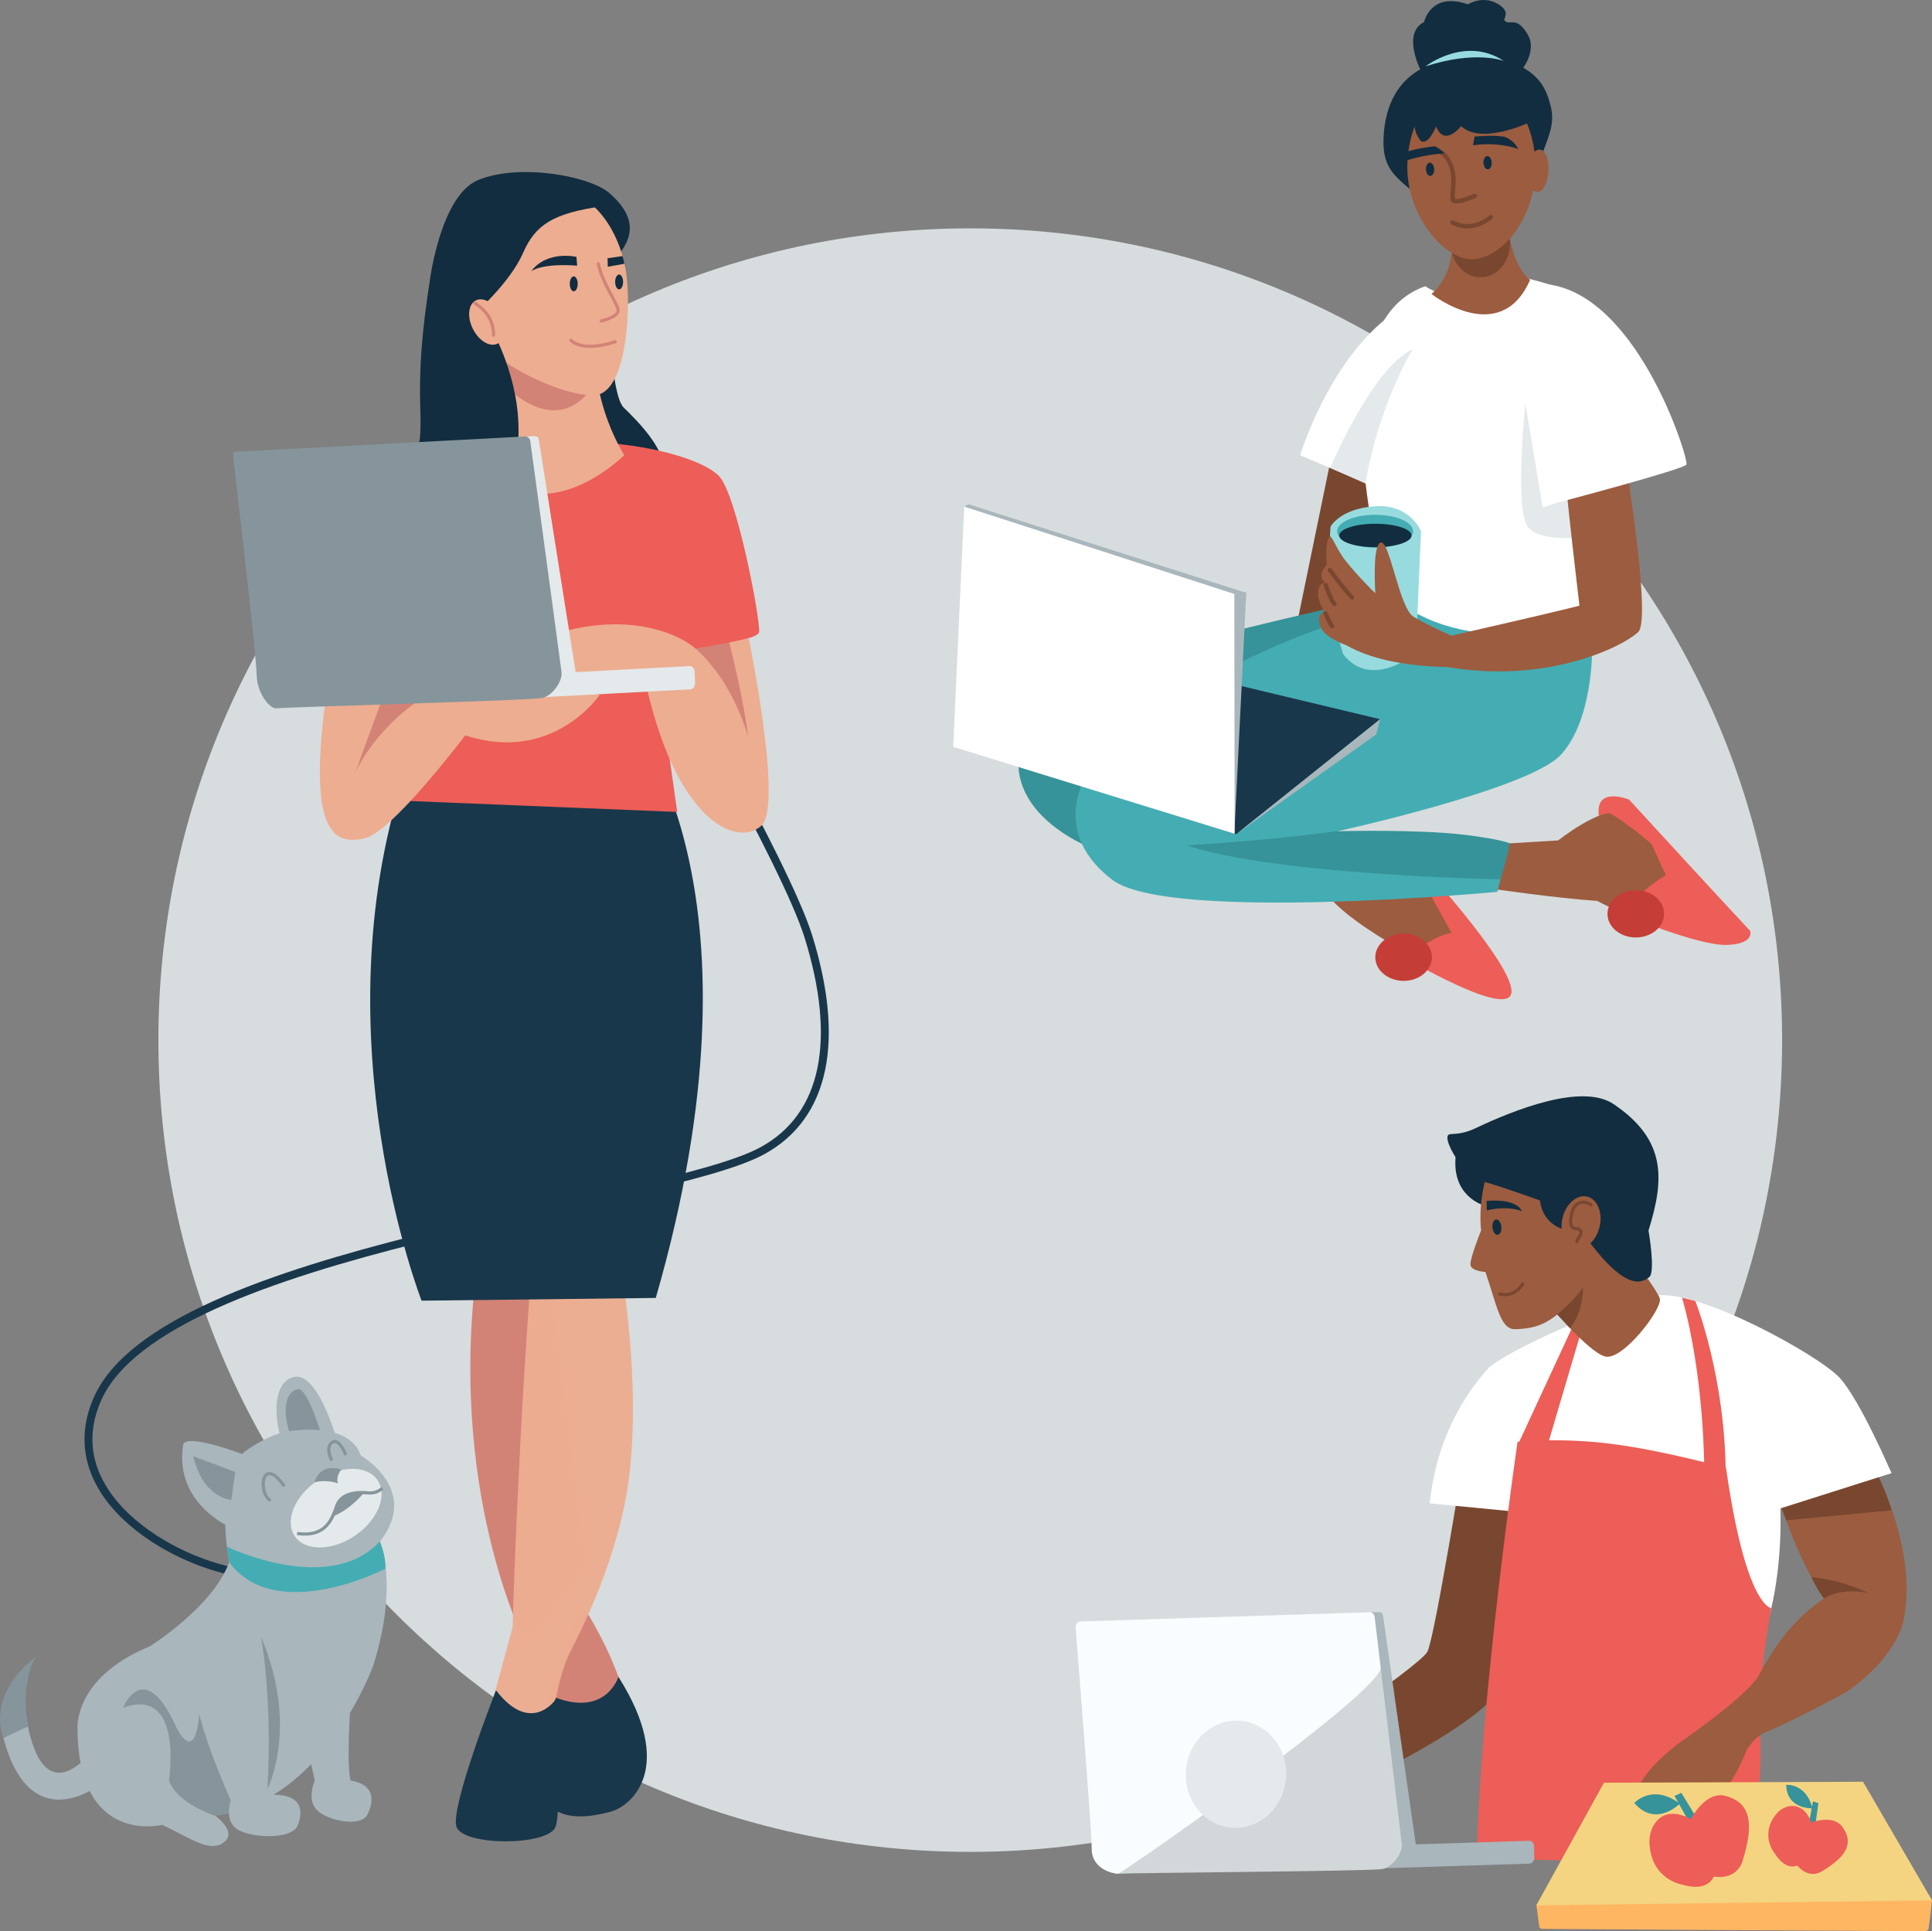 <?xml version="1.0" encoding="UTF-8"?> <svg xmlns="http://www.w3.org/2000/svg" id="_Слой_1" data-name="Слой 1" viewBox="0 0 409.1 408.96"><rect x="0" y="0" width="409.1" height="408.96" fill="#808080" stroke="none"/><defs><style> .cls-1, .cls-2, .cls-3, .cls-4, .cls-5, .cls-6 { fill: none; stroke-linejoin: round; } .cls-1, .cls-3 { stroke: #85959b; } .cls-1, .cls-3, .cls-5, .cls-6 { stroke-width: .67px; } .cls-7 { fill: #f4d481; } .cls-8 { fill: #f9fdff; } .cls-9 { fill: #ec5e57; } .cls-10 { fill: #fff; } .cls-11, .cls-12 { fill: #edad91; } .cls-13 { fill: #ffb663; } .cls-14 { fill: #e4e9eb; } .cls-15 { fill: #98dbdf; } .cls-16 { fill: #c43d37; } .cls-17 { fill: #85959b; } .cls-18, .cls-19 { fill: #a9b6bc; } .cls-20 { fill: #d2d7d9; } .cls-21, .cls-22 { fill: #d28376; } .cls-23 { fill: #d7dcde; } .cls-24 { fill: #122d3f; } .cls-25 { fill: #19374b; } .cls-26 { fill: #9c5c3f; } .cls-27 { fill: #369399; } .cls-28 { fill: #44adb3; } .cls-29 { fill: #794730; } .cls-2 { stroke-width: .9px; } .cls-2, .cls-3, .cls-4, .cls-5, .cls-6 { stroke-linecap: round; } .cls-2, .cls-5 { stroke: #794730; } .cls-22 { opacity: 1; } .cls-22, .cls-19, .cls-12 { isolation: isolate; } .cls-19 { opacity: 1; } .cls-12 { opacity: .97; } .cls-4 { stroke: #19374b; stroke-width: 1.68px; } .cls-6 { stroke: #d28376; } </style></defs><g id="_Слой-1" data-name="Слой-1"><g><path class="cls-23" d="M33.54,220.27c0-94.94,76.97-171.91,171.91-171.91s171.91,76.97,171.91,171.91-76.97,171.91-171.91,171.91S33.54,315.22,33.54,220.27Z"></path><g><path class="cls-4" d="M137.6,133.46c1.16,1.74,28.73,49.25,33.59,64.91,6.73,21.69,3.75,37.93-9.73,45.31-21.16,11.58-126.68,20.83-140.79,52.51-9.53,21.39,18.43,36.29,32.83,37.15"></path><g><path class="cls-29" d="M283.25,90.2l-9.81,47.7,25.77-3.72-3.8-36.57-12.17-7.41Z"></path><path class="cls-9" d="M338.78,173.91c-1.9-7.89,6.18-4.57,6.18-4.57l24.1,26.24c-.89,5.46-9.48,1.94-9.48,1.94,0,0-18.9-15.72-20.8-23.62Z"></path><path class="cls-26" d="M307.9,178.92l10.79-.26,11.24-.68c7.64-5.79,10.82-5.79,10.82-5.79,8.15,4.23,26.86,23.34,26.86,23.34-5,8.33-29.41-4.74-29.41-4.74-8.44-.55-22.54-2.6-22.54-2.6l-7.74-9.27Z"></path><path class="cls-9" d="M349.12,174.18l21.47,22.95s1.06,2.82-5.03,2.98c-6.09,.15-21.94-6.5-21.94-6.5,4.46-5.83,9.11-8.26,9.11-8.26l-4.73-10.34,1.12-.81Z"></path><path class="cls-26" d="M280.37,188.66c6.01,8.36,26.91,17.9,26.91,17.9,3.51-2.28,2.96-7.47,2.96-7.47l-7.12-10.26-22.75-.18Z"></path><path class="cls-9" d="M305.06,187.7s16.82,18.92,14.84,23.03c-1.97,4.12-21.87-7.59-21.87-7.59,5.18-5.19,9.34-5.57,9.34-5.57l-5.36-9.62,3.05-.25Z"></path><path class="cls-27" d="M303.32,123.51c-29.03,7.99-80.84,15.5-86.69,32.41-5.86,16.91,16.02,24.32,16.02,24.32l86.84-46.08-16.17-10.65Z"></path><path class="cls-28" d="M307.5,127.42c-24.7,.9-49.96,14.43-66.1,25.29s-17.85,24.5-5.89,33.6c11.96,9.1,81.55,2.56,81.55,2.56l2.55-10.08c-7.51-3.1-37-2.61-37-2.61,0,0,40.96-8.96,47.82-16.26,6.87-7.3,6.7-22.34,6.7-22.34l-29.63-10.14Z"></path><path class="cls-10" d="M301.8,60.61c-24.32,8.46-8.16,64.88-8.16,64.88,17.06,15.19,42.47,6.11,42.47,6.11,2.8-15.97-.09-67.47-.09-67.47-2.89-3.48-16.84-6.1-16.84-6.1,0,0-3.3,4.74-7.43,5.14-5.48,.52-9.96-2.56-9.96-2.56Z"></path><path class="cls-14" d="M322.99,85.4l3.68,22.07,9.04-3.04,.33,9.23s-9.59,1.46-12.49-2.03c-2.9-3.49-.56-26.24-.56-26.24Z"></path><path class="cls-10" d="M313.96,62.02c-26.75-4.99-38.66,34.39-38.66,34.39l20.5,8.7-.3-5.69s8.79-26.23,7.59-27.5c-1.04-1.11,16.24-8.89,10.87-9.89Z"></path><path class="cls-15" d="M281.74,111.55c-1.15,16.45,2.71,27.05,2.71,27.05,6.03,7.61,15.34-.3,15.34-.3l1.11-25.81s-2.29-5.8-9.74-5.28c-7.45,.51-9.43,4.34-9.43,4.34Z"></path><path class="cls-28" d="M283.13,112.5c0-1.92,3.61-3.48,8.05-3.48s8.05,1.56,8.05,3.48-3.61,3.48-8.05,3.48-8.05-1.56-8.05-3.48Z"></path><path class="cls-24" d="M283.58,113.4c0-1.37,3.43-2.48,7.66-2.48s7.66,1.11,7.66,2.48-3.43,2.48-7.66,2.48-7.66-1.11-7.66-2.48Z"></path><path class="cls-26" d="M330.15,87.5c1.58,18.4,4.3,40.76,4.3,40.76-4.99,1.33-28.6,6.7-28.6,6.7l-.24,6.14c21.54,4,37.99-4.1,41.29-7.27,3.31-3.17-4.82-49.41-4.82-49.41l-11.93,3.07Z"></path><path class="cls-26" d="M310.06,135.82s-7.85-3.36-10.8-5.25c-2.95-1.89-5-16.1-6.87-15.7-1.87,.4-1.16,10.78-1.16,10.78,0,0-3.67-3.53-6.48-7.12-1.65-2.1-2.85-5.43-3.24-4.9-1.06,1.44-.56,5.94-.56,5.94-2.32,2.48-.36,3.82-.36,3.82-1.67,.15-1.5,2.45-1.5,2.45,.07,1.63,1.33,3.72,1.33,3.72-1.23,.67-1.45,1.33-.67,3.4,.78,2.06,5.35,3.69,5.35,3.69,10.22,5.9,27.32,4.47,27.32,4.47l-2.35-5.31Z"></path><path class="cls-2" d="M280.7,123.87s1.18,3.4,1.86,4.01"></path><path class="cls-2" d="M280.64,129.86c.68,1.34,.89,2.06,1.45,2.77"></path><path class="cls-14" d="M289.15,102.39c2.77-16.79,10.03-28.48,10.03-28.48-8.66,4.02-17.51,25.17-17.51,25.17l7.48,3.32Z"></path><path class="cls-10" d="M325.56,60.09c20.58-.12,32.13,37.27,31.55,38.29-.58,1.02-27,7.99-27,7.99-7.17-31.74-4.55-46.29-4.55-46.29Z"></path><path class="cls-27" d="M282.7,176.05c-13.6,1.95-31.45,2.98-31.45,2.98,19.09,6.34,66.49,7.19,66.49,7.19,0,0,2.22-7.43,1.89-7.63-.77-.48-7.26-1.77-14.04-2.22-10.62-.7-22.89-.32-22.89-.32Z"></path><path class="cls-25" d="M292.24,152.31l-30.48,24.35-59.24-18.43,23.52-21.75,66.2,15.83Z"></path><path class="cls-18" d="M291.41,155.54l.85-3.25-30.24,24.17,29.38-20.92Z"></path><path class="cls-18" d="M261.38,176.4l2.52-50.94-4.23,.39,1.71,50.55Z"></path><path class="cls-18" d="M264.02,125.59l-58.96-18.81-.89,.5,.18,.33,55.62,19.63,4.05-1.65Z"></path><path class="cls-10" d="M261.44,176.57l-.07-50.78-57.19-18.5-2.34,50.87,59.6,18.42Z"></path><path class="cls-24" d="M317.13,40.62c2.13,2.9,7.89-3.07,9.21-7.27,1.33-4.19,3.09-6.84,1.97-11.07-1.09-4.13-2.7-7.36-10.31-9.92-7.61-2.55-15.54,1.49-15.54,1.49-7.61,3.16-9.43,10.41-9.51,16-.07,5.59,2.21,7.55,7.22,11.46,5.01,3.91,16.95-.7,16.95-.7Z"></path><path class="cls-26" d="M319.25,45.99c.47,10.65,4.75,13.27,4.75,13.27-6.33,14.47-20.88,3-20.88,3,6.09-5.52,3.96-13.65,3.96-13.65l12.18-2.62Z"></path><path class="cls-29" d="M307.25,51.66c0-3.9,2.8-7.06,6.24-7.06s6.24,3.16,6.24,7.06-2.8,7.06-6.24,7.06-6.24-3.16-6.24-7.06Z"></path><path class="cls-26" d="M325.14,35.49c0-10.36-6.07-18.76-13.57-18.76s-13.57,8.4-13.57,18.76,8.03,19.84,14.08,19.39c6.37-.48,13.06-9.02,13.06-19.39Z"></path><path class="cls-24" d="M318.62,4.39c-.48-.46,1.57-1.9-1.64-3.66-3.21-1.75-6.15,.19-6.15,.19-7.93-2.77-9.29,3.77-9.29,3.77-4.67,2.29-.82,9.96-.82,9.96l21.03,.74s4.06-4.4,1.64-8.26c-2.41-3.86-3.59-1.61-4.77-2.74Z"></path><path class="cls-24" d="M321.49,31.56c-1.11-2.17-3.05-2.63-3.05-2.63-2.65-.4-6.2,0-6.2,0l-.33,1.83c5.61-.78,9.57,.8,9.57,.8Z"></path><path class="cls-24" d="M315.87,34.41c-.04-.78-.46-1.39-.94-1.36-.48,.02-.84,.68-.8,1.45,.04,.78,.46,1.39,.94,1.36,.48-.02,.84-.68,.8-1.45Z"></path><path class="cls-24" d="M303.69,35.81c-.04-.78-.46-1.39-.94-1.36-.48,.02-.84,.68-.8,1.45,.04,.78,.46,1.39,.94,1.36s.84-.68,.8-1.45Z"></path><path class="cls-29" d="M305.16,31.84c-.11,.01-.22,.07-.3,.17-.15,.2-.12,.48,.08,.63,.38,.3,.73,.63,1.02,1.01,1.15,1.48,1.4,3.4,1.33,5.22-.01,.27-.05,.54-.07,.81-.06,.69-.13,1.4-.1,2.1,.01,.36,.04,.84,.36,1.07,.12,.09,.29,.13,.43,.17,.35,.08,.72,.08,1.08,.03,1.21-.15,2.32-.7,3.46-1.1,.25-.09,.38-.36,.3-.61-.09-.25-.36-.38-.61-.29-.94,.33-1.84,.75-2.81,.98-.31,.07-.63,.12-.94,.11-.1,0-.19-.02-.28-.04-.04-.17-.05-.35-.05-.51,0-.25,0-.5,.02-.75,.03-.75,.14-1.5,.15-2.25,.04-1.92-.35-3.93-1.55-5.49-.34-.44-.74-.83-1.18-1.17-.1-.08-.22-.11-.33-.09Z"></path><path class="cls-29" d="M315.71,45.54c-.12,0-.23,.03-.33,.11-.41,.36-.87,.67-1.35,.92-1.14,.61-2.44,.95-3.74,.86-.87-.06-1.71-.32-2.49-.71-.24-.12-.52-.02-.64,.21-.12,.24-.02,.52,.21,.64,.82,.41,1.69,.69,2.61,.78,1.61,.16,3.22-.28,4.62-1.07,.49-.28,.96-.59,1.38-.96,.19-.17,.2-.45,.04-.64-.08-.09-.2-.14-.31-.15Z"></path><path class="cls-24" d="M303.81,30.97c1.53,.77,2.02,1.54,2.02,1.54-4.36,.17-8.55,1.65-8.55,1.65l-.35-1.74c3.3-1.14,6.88-1.44,6.88-1.44Z"></path><path class="cls-26" d="M323.02,35.87c.15-2.47,1.92-4.25,3.06-4.19,1.14,.06,1.95,2.12,1.8,4.59-.15,2.47-1.2,4.43-2.34,4.37-.51-.03-1.89-.8-2.21-1.49-.39-.85-.39-1.92-.31-3.29Z"></path><path class="cls-15" d="M301.84,14.06c10.69-3.49,16.59-1.15,16.59-1.15-8.18-5.41-16.59,1.15-16.59,1.15Z"></path><path class="cls-24" d="M300.7,22.15c-2.82,4.76,.21,7.73,.21,7.73,1.57,.94,3.19-3.12,3.19-3.12,1.78,4.51,5.28-.05,5.28-.05,4.29,4.01,14.21-.69,14.21-.69l-3.76-8.52-11.86-2.97-7.26,7.63Z"></path><path class="cls-2" d="M281.59,120.68c3.34,4.55,4.7,5.84,4.7,5.84"></path><path class="cls-16" d="M291.22,202.72c0-2.76,2.68-5,6-5s5.99,2.24,5.99,5-2.68,5-5.99,5-6-2.24-6-5Z"></path><path class="cls-16" d="M340.38,193.53c0-2.76,2.68-5,6-5s5.99,2.24,5.99,5-2.68,5-5.99,5-6-2.24-6-5Z"></path></g><g><path class="cls-21" d="M122.99,339.31c16.7,26.51,8.61,37.53,8.61,37.53-14.12,2.75-18.59-7.23-18.59-7.23l9.99-30.3Z"></path><path class="cls-21" d="M101.47,264.94c-7.57,50.27,10.16,83.85,10.16,83.85l12.57-17.05-8.26-65.08-14.46-1.72Z"></path><path class="cls-12" d="M113.35,258.39c-3.62,43.04-4.82,86.26-4.82,86.26l-6.54,24.1,14.64,.86s.34-12.22,4.13-19.8c1.69-3.39,10.76-20.38,12.65-38.68,2.33-22.58-2.66-46.89-2.66-46.89l-17.39-5.85Z"></path><path class="cls-25" d="M85.57,164.2c-18.09,55.62,3.7,111.25,3.7,111.25l49.59-.58c24.77-85.72-4.47-120.97-4.47-120.97l-48.82,10.31Z"></path><path class="cls-24" d="M101.21,38.14c-7.87,3.3-10.14,20.94-10.14,20.94-3.4,21.31-1.55,27.74-2.15,33.67-.59,5.94-14.14,22.22-.76,24.89,13.38,2.67,19.67-14.13,20.23-17.27,.56-3.14,19.17-1.92,19.17-1.92,5.55,13.77,12.47,8.01,13.17,2.59,.7-5.42-5.26-11.41-8.66-14.73-3.4-3.32-3.29-30.11-3.29-30.11,7.47-6.66,4.48-11.55,.33-15.25-4.15-3.7-19.24-6.44-27.9-2.81Z"></path><path class="cls-9" d="M65.66,130.4c.46-3.31,6.33-9.87,8.78-13.84,5.4-8.75,8.83-13.77,11.93-15.8,4.51-2.95,31.2-6.9,31.2-6.9,14.82-1.29,31.07,2.9,34.79,7.09,3.72,4.19,8.65,30.19,8.38,32.86-.28,2.67-22.27,3.31-22.27,3.31l4.93,34.83-59.42-2.43-.18-31.94s-4.07-4.74-8.6-6.53c-4.53-1.79-9.99,2.67-9.53-.65Z"></path><path class="cls-11" d="M103.27,70.82c5.8,24.12,2.01,30.42,2.01,30.42,12.37,9.75,26.91-4.85,26.91-4.85-5.91-9.81-6.13-19.5-6.13-19.5l-22.79-6.07Z"></path><path class="cls-22" d="M109.09,83.59c12.71,9.57,17.99-4.66,17.99-4.66l-21.95-8.61,3.96,13.27Z"></path><path class="cls-11" d="M96.83,64.18c0-8.89,12-23.94,20.57-23.94s14.25,9.47,15.29,18.3c.95,8.1-.29,24.68-6.64,25.12-8.55,.59-29.22-10.58-29.22-19.47Z"></path><path class="cls-24" d="M104.03,69.43c12.18,23.65,1.31,38.19,1.31,38.19l-7.8-4.9-4.45-38.47c3.72-20.83,18.31-25.11,18.31-25.11,9.23-2.21,16.27,4.52,16.27,4.52-10.68,1.5-14.32,3.98-16.94,9.96-2.62,5.98-9.55,12.19-9.55,12.19l2.85,3.63Z"></path><path class="cls-11" d="M100.14,69.67c-1.27-2.53-1-5.24,.62-6.05,1.61-.81,3.95,.58,5.22,3.11,1.27,2.53,1,5.24-.62,6.05-1.61,.81-3.95-.58-5.22-3.11Z"></path><path class="cls-6" d="M100.61,64.22c2.44,1.63,3.91,3.74,3.91,6.77"></path><path class="cls-24" d="M128.65,54.68l.05,1.81,3.51-.63s-.05-.4-.15-.8c-.1-.41-.25-.82-.25-.82l-3.16,.44Z"></path><path class="cls-24" d="M122.07,54.4l.14,1.86c-7.68-.57-9.73,1.19-9.73,1.19,3.39-4.53,9.59-3.05,9.59-3.05Z"></path><path class="cls-24" d="M130.26,59.7c0-.87,.38-1.57,.84-1.57s.84,.7,.84,1.57-.38,1.58-.84,1.58-.84-.7-.84-1.58Z"></path><path class="cls-24" d="M120.65,60.11c0-.87,.38-1.58,.84-1.58s.84,.71,.84,1.58-.38,1.58-.84,1.58-.84-.71-.84-1.58Z"></path><path class="cls-6" d="M126.69,55.87c.91,4.39,4.25,8.54,4.2,9.92-.05,1.38-3.58,2.19-3.58,2.19"></path><path class="cls-6" d="M130.27,72.38c-7.25,2.34-9.4-.33-9.4-.33"></path><path class="cls-11" d="M136.29,142.65c6.44,31.28,19.67,36.86,24.88,32.26,5.21-4.6-3.99-46.46-3.99-46.46l-23,1.69,2.11,12.51Z"></path><path class="cls-21" d="M143.38,134.43c11.5,7.05,15.03,21.77,15.03,21.77-1.19-10.73-5.91-27.45-5.91-27.45l-16.61,1.26,.43,3.34,7.05,1.07Z"></path><path class="cls-9" d="M157.61,126.75l2.01,7.95c-2.7,1.47-27.18,4.9-27.18,4.9l-2.35-9.54,27.51-3.31Z"></path><path class="cls-11" d="M111.63,136.41c22.54-9.66,35.73,.19,36.28,1.71s-4.23,5.67-4.23,5.67l-28.37,1.38-3.69-8.75Z"></path><path class="cls-11" d="M69.97,141.32c-5.98,36.65,1.27,37.39,7.1,36.26,5.83-1.12,21.44-21.85,21.44-21.85,18.62,6.09,28.47-8.57,28.47-8.57l-26.83-6.44-30.17,.6Z"></path><path class="cls-21" d="M92.32,146.08c-12.57,6.9-17.13,17.6-17.13,17.6l8.38-22.82,11.96-1.06-3.22,6.29Z"></path><path class="cls-25" d="M105.02,357.95c7.4,9.64,12.64,1.97,12.64,1.97,0,0,1.42,22.78-.01,26.91s-19.68,4.18-21,0c-1.32-4.18,8.38-28.88,8.38-28.88Z"></path><path class="cls-25" d="M117.73,359.54c10.68,3.96,13.22-4.43,13.22-4.43,12.22,19.28,2.82,27.45-1.84,28.62-4.18,1.05-11.18,2.45-14.46-3.51-3.27-5.96,3.08-20.68,3.08-20.68Z"></path><path class="cls-14" d="M146.02,141.06l-31.44,1.67c-.57,.03-1.01,.63-.99,1.34l.08,2.36c.02,.71,.51,1.26,1.08,1.23l31.44-1.67c.57-.03,1.01-.63,.99-1.34l-.08-2.36c-.02-.71-.51-1.26-1.08-1.23Z"></path><path class="cls-14" d="M109.26,94.95l1.17-2.41s2.55-.26,3.06-.14c.51,.12,.56,.39,.64,.94,.4,2.71,8.16,51.45,8.16,51.45l-6.68,.02-6.35-49.86Z"></path><path class="cls-17" d="M111.25,92.43l-61.6,3.26c-.57,.03-.04,2.64-.02,3.35,0,0,4.65,39.49,4.71,43.75,.06,4.26,2.93,7.31,4.1,7.21,2.97-.27,51.83-1.59,56.23-2.16,2.04-.26,4.48-3.38,4.23-5.5-.25-2.12-6.58-48.68-6.58-48.68-.03-.71-.51-1.26-1.08-1.23Z"></path></g><g><path class="cls-18" d="M52.25,308.29s-13.04-5.08-13.48-2.27c-1.93,12.47,10.2,17.53,10.2,17.53l3.28-15.26Z"></path><path class="cls-18" d="M59.59,305.09c-2.2-7.72-.75-12.85,2.76-13.5,5.06-.94,8.99,13.4,8.99,13.4l-11.75,.1Z"></path><path class="cls-17" d="M61.42,303.74c-2.17-6.49-.12-9.59,1.87-9.51,1.98,.08,4.95,10.13,4.95,10.13l-6.82-.61Z"></path><path class="cls-18" d="M51.67,307.5c-6.49,7.06-3.13,23.27-3.13,23.27-3.36,9.48-16.79,17.86-16.79,17.86-16.57,6.84-15.33,17.75-15.33,17.75,.22,24.59,17.91,20.07,17.91,20.07,6.17,2.89,10.27,6.18,13.32,3.5,2.47-2.17-2.12-5.48-2.12-5.48,23.06-2.76,33.47-31.65,33.47-31.65,5.48-17.2,1.45-26.36,1.45-26.36,8.62-11.03-4.03-18.19-4.03-18.19-2.8-7.94-16.34-4.96-16.34-4.96-3.92,.88-8.4,4.19-8.4,4.19Z"></path><path class="cls-19" d="M20.56,369.7c-13.99,17.31-15.45-10.15-15.45-10.15l-4.58,4.51-.32,.91c.22,1.17,.22,1.91,.48,2.93,5.6,21.65,20.2,10.18,20.2,10.18l-.34-8.38Z"></path><path class="cls-17" d="M.72,368.07l5.18-2.45c-1.68-9.81,1.68-14.78,1.68-14.78-10.86,8.49-6.85,17.23-6.85,17.23Z"></path><path class="cls-17" d="M26.04,361.65c12.87-4.63,9.74,15.33,9.74,15.33,1.45,4.85,9.67,7.53,9.67,7.53l4.95-.76c-7.05-14.78-8.02-28.27-8.02-28.27,.34,21.39-4.92,10.59-4.92,10.59-6.94-15.55-11.42-4.41-11.42-4.41Z"></path><path class="cls-18" d="M55.03,355.91c.89,21.83,2.8,24.15,2.8,24.15,6.38,0,6.38,3.75,5.15,6.62-1.23,2.87-9.63,2.65-12.65,.77-3.02-1.87-1.46-6.17-1.46-6.17,0,0-9.32-20.54-7.27-25.91,2.69-7.06,13.43,.55,13.43,.55Z"></path><path class="cls-18" d="M74.83,352.77c-1.87,21.74-.56,24.3-.56,24.3,5.32,.88,4.87,4.59,3.5,7.26-1.37,2.67-8.35,1.29-10.64-.98-2.3-2.27-.47-6.32-.47-6.32,0,0-5.31-21.62-2.96-26.66,3.09-6.62,11.14,2.4,11.14,2.4Z"></path><path class="cls-28" d="M48.06,327.54l.47,3.31c9.97,13.38,33.12,1.34,33.12,1.34,0,0-.02-1.5-.33-2.94-.31-1.44-.91-2.81-.91-2.81-10.75,11.62-32.35,1.11-32.35,1.11Z"></path><path class="cls-17" d="M40.92,308.4c2.09,8.9,8.06,9.25,8.06,9.25l.83-5.94-8.89-3.31Z"></path><path class="cls-14" d="M62.09,324.77c-1.74-3.51,.92-8.77,5.94-11.74,5.02-2.97,10.5-2.53,12.24,.98s-.92,8.77-5.94,11.74c-5.02,2.97-10.5,2.53-12.24-.98Z"></path><path class="cls-17" d="M66.6,313.91c1.39-4.42,5.65-2.68,5.65-2.68-1.31,1.79-.66,2.92-.66,2.92-2.64-.94-4.99-.24-4.99-.24Z"></path><path class="cls-1" d="M62.91,324.76c6.06,.82,7.39-2.96,8.38-5.84,.99-2.88,4.54-2.97,6.59-2.77,2.05,.2,3.06-1,3.06-1"></path><path class="cls-17" d="M70.53,321.11c3.81-1.5,6.58-5.04,6.58-5.04-5.58-.74-6.58,5.04-6.58,5.04Z"></path><path class="cls-3" d="M57.07,317.62c-2.49-1.81-1.53-9.41,2.97-3.09"></path><path class="cls-3" d="M70.14,309.05s-1.43-2.87,.42-3.71c1.3-.59,2.57,2.55,2.57,2.55"></path><path class="cls-17" d="M56.63,378.84c1.12-19.46-1.38-32.24-1.38-32.24,8.16,19.12,1.38,32.24,1.38,32.24Z"></path></g><g><g><path class="cls-29" d="M310.36,306.01s-6.48,40.52-8.1,43.76c-1.62,3.24-36.74,26.74-36.74,26.74l4.05,9.18s39.3-16.3,47.68-27.38c9.26-12.25,10.4-45.55,10.4-45.55l-17.29-6.75Z"></path><path class="cls-10" d="M350.82,274.37c9.09-1.32,34.44,12.7,38.77,17.46,4.33,4.76,10.92,20.13,10.92,20.13l-23.52,6.96c.66,21.57-5.83,33.25-5.83,33.25l-49.22-5.65-1.73-26.46-17.45-1.69c1.57-15.86,9.4-25.24,12.3-28.51,2.9-3.28,26.67-14.17,35.75-15.49Z"></path><path class="cls-9" d="M365.49,310.87c4.19,29.48,9.56,29.67,9.56,29.67-2.62,15.52-2.81,23.3-2.81,23.3,2.02,9.9-1.9,31.49-1.9,31.49l-57.64-1.93c.81-34.74,8.65-88.08,8.65-88.08,0,0,8.81-.94,19.85,.45,11.04,1.39,24.3,5.11,24.3,5.11Z"></path><path class="cls-9" d="M335.68,279.03l-8.49,28.76-5.68-2.04,11.98-25.88,2.19-.85Z"></path><path class="cls-9" d="M356.18,274.82c4.78,16.85,4.7,36.69,4.7,36.69l4.54,1.54c.08-21.2-6.43-37.52-6.43-37.52l-2.81-.71Z"></path><path class="cls-26" d="M377.1,318.31c3.31,11.55,9.09,20.21,9.09,20.21-7.74,5.33-11.48,12.08-13.86,16.41s-17.27,14.56-17.27,14.56c-8.19,6.55-8.6,9.75-8.78,12.44-.18,2.7,1.96,1.95,3.05,2.81,1.1,.86,13.24-3.48,13.24-3.48,3.82-1.44,7.31-10.69,7.31-10.69,1.77-2.81,3.56-3.53,3.56-3.53,7.1-2.97,17.39-8.64,17.39-8.64,11.14-7.59,12.28-15.43,12.28-15.43,3.06-15.03-6.27-32.03-6.27-32.03l-19.73,7.37Z"></path><path class="cls-29" d="M378.22,321.96l22.33-2.11c-1.58-5.32-4.19-9.93-4.19-9.93l-19.93,7.42,1.8,4.61Z"></path><path class="cls-29" d="M386.21,338.49c4.12-2.49,9.51-1.09,9.51-1.09-6.63-3.15-12.17-3.39-12.17-3.39,0,0,.64,1.35,1.31,2.47,.66,1.12,1.35,2.01,1.35,2.01Z"></path><path class="cls-10" d="M400.52,311.97l-24.65,7.83-1.75-5.23,22.06-10.73,4.35,8.13Z"></path><path class="cls-26" d="M351.48,275.08c.44,2.26-7.93,13.17-11.62,12.19-3.69-.98-12.56-11.79-12.56-11.79l9.83-20.26s13.91,17.59,14.35,19.85Z"></path><path class="cls-29" d="M332.44,281.26c4.39-5.43,2.26-13.56,2.26-13.56l-6.28,9.24,4.02,4.32Z"></path><path class="cls-24" d="M313.28,246.71c-4.7,2.31-4.75-3.8-4.75-3.8-2.42,11.84,7.87,12.98,7.87,12.98l3.12-6.83-6.24-2.35Z"></path><path class="cls-26" d="M315.13,247.81c-2.35,6.94-1.5,12.75-1.5,12.75,0,0-2.45,6.05-2.25,7.35,.2,1.3,3.16,1.46,3.16,1.46,2.6,7.71,3.23,12.22,6.35,12.12,5.26-.17,7.81-1.58,12.71-6.82,4.9-5.24,6.17-16.57,6.17-16.57l-.83-7.81-8.25-3.5-15.56,1.01Z"></path><path class="cls-24" d="M335.1,261.01c9.24,13.11,12.71,10.49,14.11,9.46,1.4-1.03-.14-9.87-.14-9.87,3.33-10.75,3.92-19.12-7.36-26.76-6.73-4.56-21.2,1.26-29.3,5.1-3.7,1.75-5.39,.85-5.81,1.5-.57,.89,1.06,4.4,3.44,6.99,1.22,1.33,2.63,2.42,4.04,2.8,4.16,1.12,12,4.01,12,4.01,.92,7.25,9.03,6.77,9.03,6.77Z"></path><path class="cls-26" d="M338.72,259.8c.71-3.02-.48-5.88-2.65-6.39-2.17-.51-4.5,1.52-5.21,4.54-.71,3.02,.48,5.88,2.65,6.39,2.17,.51,4.5-1.52,5.21-4.54Z"></path><path class="cls-5" d="M336.87,255.18c-.01-.06-1.92-1.51-3.47,.39-.58,.71-1.24,3.53-.48,4.31,.51,.52,1.37,.03,1.78,.8,.39,.76-.71,1.6-.81,2.25"></path><path class="cls-24" d="M316.02,259.97c-.09-.89,.26-1.66,.78-1.72,.52-.05,1.01,.63,1.11,1.53,.09,.9-.26,1.66-.78,1.72-.52,.05-1.01-.63-1.11-1.53Z"></path><path class="cls-24" d="M314.79,254.33l.05,2.01c4.56-1.13,7.44,.16,7.44,.16-1.42-2.91-7.49-2.17-7.49-2.17Z"></path><path class="cls-5" d="M317.6,274.06c3.27,.74,4.83-2.15,4.83-2.15"></path><g><path class="cls-13" d="M402.21,397.35l6.89,5.08s-.62,5.43-.71,5.91c-.1,.48-.36,.63-.97,.63-.61,0-80.7-.43-81.01-.5-.31-.06-.43-.22-.48-.56-.05-.34-.6-4.44-.6-4.44l7.53-3.6,69.36-2.52Z"></path><path class="cls-7" d="M394.5,377.33l14.6,25.11-83.79,1.06,14.33-25.97,54.86-.2Z"></path><g><path class="cls-27" d="M358.03,386.52l-3.45-6.18,1.44-.66,3.68,6.01-1.67,.83Z"></path><path class="cls-9" d="M358.03,385.24c-6.01-3.28-8.89,1.31-8.76,4.93,.29,7.98,7,8.96,7,8.96,5.52,1.64,6.59-1.71,6.59-1.71,5.35,.75,6.18-3.5,6.18-3.5,2.86-9.11,.74-12.44-3.72-13.61-4.2-1.1-7.28,4.92-7.28,4.92Z"></path><path class="cls-27" d="M355.7,381.97c-5.86-4.37-9.64-.14-9.64-.14,4.56,5.31,9.64,.14,9.64,.14Z"></path></g><g><path class="cls-27" d="M382.95,386.63l.95-5.14,1.15,.37-.74,5.17-1.37-.39Z"></path><path class="cls-9" d="M383.57,385.92c-1.93-4.85-5.8-3.8-7.46-1.74-3.65,4.53-.22,8.47-.22,8.47,2.43,3.7,4.65,2.41,4.65,2.41,2.75,3.13,5.27,1.21,5.27,1.21,6.02-3.55,6.38-6.45,4.35-9.35-1.92-2.73-6.59-.99-6.59-.99Z"></path><path class="cls-27" d="M383.78,382.96c-1.32-5.37-5.55-4.97-5.55-4.97,.11,5.23,5.55,4.97,5.55,4.97Z"></path></g></g></g><g><path class="cls-18" d="M323.79,389.83l-31.27,.99c-.57,.02-1.02,.6-1,1.29l.04,2.32c.01,.7,.48,1.24,1.05,1.23l31.27-.99c.57-.02,1.02-.6,1-1.29l-.04-2.32c-.01-.7-.48-1.24-1.05-1.23Z"></path><path class="cls-18" d="M288.02,343.86l1.2-2.33s2.54-.2,3.05-.08c.51,.13,.55,.4,.62,.94,.36,2.66,7.26,50.62,7.26,50.62l-6.63-.12-5.49-49.02Z"></path><path class="cls-20" d="M290.04,341.43l-61.27,1.95c-.57,.02-.09,2.59-.07,3.28,0,0,3.97,38.82,3.96,43-.01,4.18,2.79,7.23,3.96,7.15,2.95-.2,51.54-.51,55.92-.97,2.04-.22,4.51-3.22,4.29-5.31-.22-2.08-5.73-47.86-5.73-47.86-.01-.7-.48-1.25-1.05-1.23Z"></path><path class="cls-8" d="M290.04,341.42c.57-.02,1.04,.53,1.05,1.23,0,0,.63,5.25,1.25,10.43,.6,5.02-54.63,43.63-55.58,43.69-1.17,.08-5.6-1.02-5.59-5.2,.01-4.18-3.41-46.9-3.41-46.9-.01-.7,.44-1.28,1-1.29l61.28-1.95Z"></path><path class="cls-14" d="M272.36,375.41c-.12-6.27-4.97-11.2-10.85-11.02-5.87,.19-10.54,5.42-10.42,11.69,.12,6.27,4.97,11.2,10.84,11.02,5.87-.19,10.54-5.42,10.42-11.69Z"></path></g></g></g></g></g></svg> 